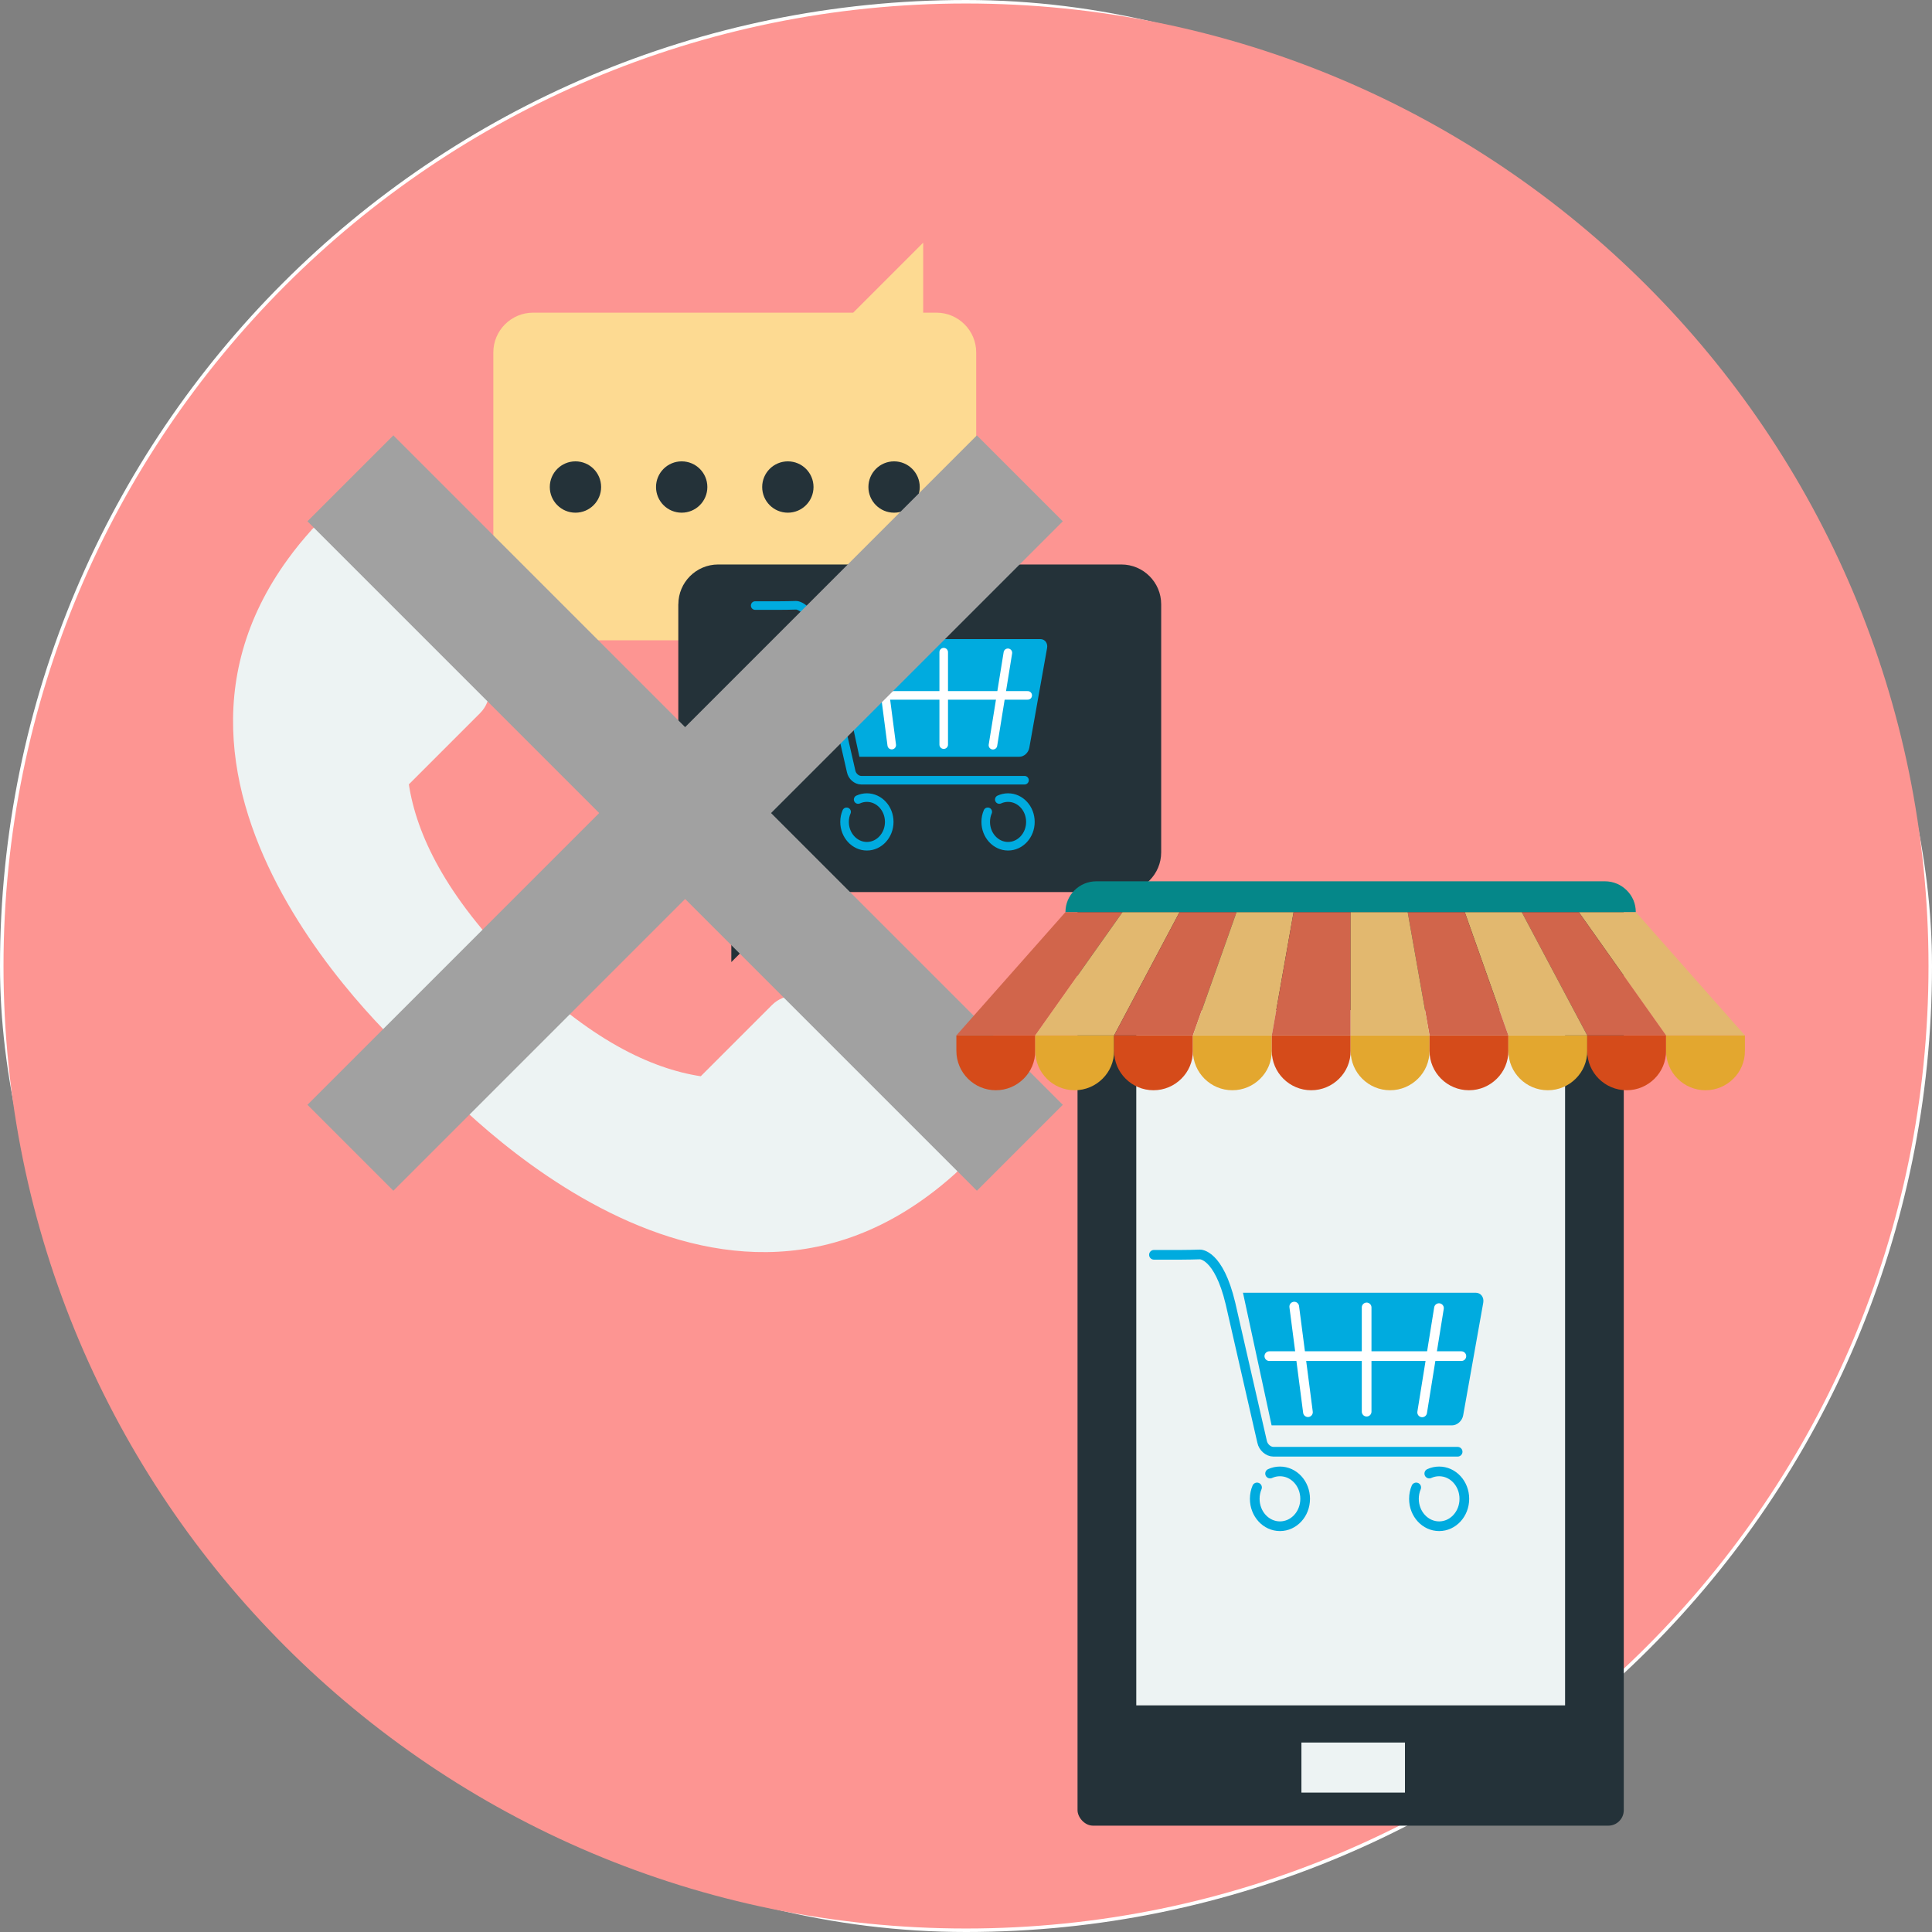 <svg xmlns="http://www.w3.org/2000/svg" width="331.2" height="331.2" viewBox="0 0 331.2 331.2">
    <rect x="0" y="0" width="331.2" height="331.2" fill="#808080" stroke="none"/>
    <rect x="0" y="0" width="331.2" height="331.2" rx="165.6" ry="165.6" style="fill:#fff;stroke-width:0px"/>
    <path d="M165.6.6c91.13,0,165,73.87,165,165s-73.87,165-165,165S.6,256.73.6,165.6,74.47.6,165.6.6" style="fill:#fd9592;stroke-width:0px"/>
    <path d="M53.4,90.86c-1.46,1.62-2.78,3.24-3.97,4.88-30.58,41.79,22.62,86.81,22.62,86.81,0,0,45.02,53.2,86.81,22.62,1.64-1.19,3.26-2.51,4.88-3.97,1.5-1.34,1.64-3.58.34-4.87l-8.25-8.25-9.1-9.1-6.69-6.69c-2.13-2.13-5.57-2.13-7.7,0l-12.21,12.21c-8.53-1.3-19.11-6.29-31.43-18.61-12.32-12.32-17.31-22.9-18.61-31.43l12.21-12.21c2.13-2.13,2.13-5.57,0-7.7l-6.69-6.69-9.1-9.1-8.25-8.25c-1.29-1.29-3.52-1.15-4.87.34Z" style="fill:#edf3f3;stroke-width:0px"/>
    <path d="M167.35,102.94v-42.52c0-3.76-3.06-6.82-6.82-6.82h-2.27v-12l-12,12h-54.87c-3.76,0-6.82,3.06-6.82,6.82v42.52c0,3.76,3.06,6.82,6.82,6.82h69.13c3.76,0,6.82-3.06,6.82-6.82Z" style="fill:#fdda92;stroke-width:0px"/>
    <path d="M103.05,83.49c0,2.43-1.97,4.4-4.4,4.4s-4.4-1.97-4.4-4.4,1.97-4.4,4.4-4.4,4.4,1.97,4.4,4.4Z" style="fill:#243239;stroke-width:0px"/>
    <path d="M121.26,83.49c0,2.43-1.97,4.4-4.4,4.4s-4.4-1.97-4.4-4.4,1.97-4.4,4.4-4.4,4.4,1.97,4.4,4.4Z" style="fill:#243239;stroke-width:0px"/>
    <path d="M139.46,83.49c0,2.43-1.97,4.4-4.4,4.4s-4.4-1.97-4.4-4.4,1.97-4.4,4.4-4.4,4.4,1.97,4.4,4.4Z" style="fill:#243239;stroke-width:0px"/>
    <path d="M157.67,83.49c0,2.43-1.97,4.4-4.4,4.4s-4.4-1.97-4.4-4.4,1.97-4.4,4.4-4.4,4.4,1.97,4.4,4.4Z" style="fill:#243239;stroke-width:0px"/>
    <path d="M116.28,103.59v42.52c0,3.76,3.06,6.82,6.82,6.82h2.27v12l12-12h54.87c3.76,0,6.82-3.06,6.82-6.82v-42.52c0-3.76-3.06-6.82-6.82-6.82h-69.13c-3.76,0-6.82,3.06-6.82,6.82Z" style="fill:#243239;stroke-width:0px"/>
    <path d="M147.33,129.73h27.42c.79,0,1.55-.69,1.7-1.53l3.05-17.11c.15-.84-.37-1.53-1.16-1.53h-35.37l4.35,20.16Z" style="fill:#00abdf;stroke-width:0px"/>
    <path d="M129.46,103.81h4.15c.79,0,2.07-.02,2.86-.05,0,0,2.83-.1,4.63,7.46l4.81,21.01c.16.84.94,1.52,1.73,1.52h27.99" style="fill:none;stroke:#00abdf;stroke-linecap:round;stroke-linejoin:round;stroke-width:1.47px"/>
    <line x1="150.78" y1="111.68" x2="152.87" y2="127.73" style="fill:none;stroke:#fff;stroke-linecap:round;stroke-linejoin:round;stroke-width:1.47px"/>
    <line x1="161.78" y1="111.8" x2="161.78" y2="127.65" style="fill:none;stroke:#fff;stroke-linecap:round;stroke-linejoin:round;stroke-width:1.47px"/>
    <line x1="172.78" y1="111.91" x2="170.22" y2="127.75" style="fill:none;stroke:#fff;stroke-linecap:round;stroke-linejoin:round;stroke-width:1.47px"/>
    <line x1="147" y1="119.21" x2="176.18" y2="119.21" style="fill:none;stroke:#fff;stroke-linecap:round;stroke-linejoin:round;stroke-width:1.47px"/>
    <path d="M147.11,137.06c.46-.21.97-.33,1.5-.33,2.12,0,3.83,1.87,3.83,4.17s-1.72,4.17-3.83,4.17-3.83-1.87-3.83-4.17c0-.62.12-1.2.35-1.73" style="fill:none;stroke:#00abdf;stroke-linecap:round;stroke-linejoin:round;stroke-width:1.47px"/>
    <path d="M171.31,137.06c.46-.21.97-.33,1.5-.33,2.12,0,3.83,1.87,3.83,4.17s-1.72,4.17-3.83,4.17-3.83-1.87-3.83-4.17c0-.62.12-1.2.35-1.73" style="fill:none;stroke:#00abdf;stroke-linecap:round;stroke-linejoin:round;stroke-width:1.47px"/>
    <line x1="60.07" y1="82" x2="174.83" y2="196.76" style="fill:none;stroke:#a1a1a1;stroke-miterlimit:10;stroke-width:20.83px"/>
    <line x1="174.83" y1="82" x2="60.07" y2="196.76" style="fill:none;stroke:#a1a1a1;stroke-miterlimit:10;stroke-width:20.83px"/>
    <rect x="184.72" y="152.53" width="93.64" height="160.44" rx="2.65" ry="2.65" style="fill:#243239;stroke-width:0px"/>
    <rect x="194.79" y="173.16" width="73.51" height="119.19" style="fill:#edf3f3;stroke-width:0px"/>
    <path d="M177.47,177.5v2.64c0,1.87-.74,3.56-1.98,4.78-1.22,1.22-2.91,1.98-4.78,1.98-3.72,0-6.76-3.02-6.76-6.76v-2.64h13.52Z" style="fill:#d54b1a;stroke-width:0px"/>
    <path d="M190.99,177.5v2.64c0,1.87-.74,3.56-1.98,4.78-1.22,1.22-2.91,1.98-4.78,1.98-3.72,0-6.76-3.02-6.76-6.76v-2.64h13.52Z" style="fill:#e3a72f;stroke-width:0px"/>
    <path d="M204.5,177.5v2.64c0,1.87-.74,3.56-1.98,4.78-1.22,1.22-2.91,1.98-4.78,1.98-3.72,0-6.76-3.02-6.76-6.76v-2.64h13.52Z" style="fill:#d54b1a;stroke-width:0px"/>
    <path d="M218.02,177.5v2.64c0,1.87-.74,3.56-1.98,4.78-1.22,1.22-2.91,1.98-4.78,1.98-3.72,0-6.76-3.02-6.76-6.76v-2.64h13.52Z" style="fill:#e3a72f;stroke-width:0px"/>
    <path d="M231.54,177.5v2.64c0,1.87-.74,3.56-1.98,4.78-1.22,1.22-2.91,1.98-4.78,1.98-3.72,0-6.76-3.02-6.76-6.76v-2.64h13.52Z" style="fill:#d54b1a;stroke-width:0px"/>
    <path d="M245.06,177.5v2.64c0,1.87-.74,3.56-1.98,4.78-1.22,1.22-2.91,1.98-4.78,1.98-3.72,0-6.76-3.02-6.76-6.76v-2.64h13.52Z" style="fill:#e3a72f;stroke-width:0px"/>
    <path d="M258.58,177.5v2.64c0,1.87-.74,3.56-1.98,4.78-1.22,1.22-2.91,1.98-4.78,1.98-3.72,0-6.76-3.02-6.76-6.76v-2.64h13.52Z" style="fill:#d54b1a;stroke-width:0px"/>
    <path d="M272.1,177.5v2.64c0,1.87-.74,3.56-1.98,4.78-1.22,1.22-2.91,1.98-4.78,1.98-3.72,0-6.76-3.02-6.76-6.76v-2.64h13.52Z" style="fill:#e3a72f;stroke-width:0px"/>
    <path d="M285.61,177.5v2.64c0,1.87-.74,3.56-1.98,4.78-1.22,1.22-2.91,1.98-4.78,1.98-3.72,0-6.76-3.02-6.76-6.76v-2.64h13.52Z" style="fill:#d54b1a;stroke-width:0px"/>
    <path d="M299.13,177.5v2.64c0,1.87-.74,3.56-1.98,4.78-1.22,1.22-2.91,1.98-4.78,1.98-3.72,0-6.76-3.02-6.76-6.76v-2.64h13.52Z" style="fill:#e3a72f;stroke-width:0px"/>
    <polygon points="177.47 177.5 192.43 156.36 182.65 156.36 163.95 177.5 177.47 177.5" style="fill:#d1654b;stroke-width:0px"/>
    <polygon points="192.43 156.36 202.21 156.36 190.99 177.5 177.47 177.5 192.43 156.36" style="fill:#e2b86f;stroke-width:0px"/>
    <polygon points="202.21 156.36 211.98 156.36 204.5 177.5 190.99 177.5 202.21 156.36" style="fill:#d1654b;stroke-width:0px"/>
    <polygon points="221.76 156.36 211.98 156.36 204.5 177.5 218.02 177.5 221.76 156.36" style="fill:#e2b86f;stroke-width:0px"/>
    <polygon points="231.54 156.36 231.54 177.5 218.02 177.5 221.76 156.36 231.54 156.36" style="fill:#d1654b;stroke-width:0px"/>
    <polygon points="285.61 177.5 270.65 156.36 280.43 156.36 299.13 177.5 285.61 177.5" style="fill:#e2b86f;stroke-width:0px"/>
    <polygon points="270.65 156.36 260.87 156.36 272.1 177.5 285.61 177.5 270.65 156.36" style="fill:#d1654b;stroke-width:0px"/>
    <polygon points="260.87 156.36 251.1 156.36 258.58 177.5 272.1 177.5 260.87 156.36" style="fill:#e2b86f;stroke-width:0px"/>
    <polygon points="241.32 156.36 251.1 156.36 258.58 177.5 245.06 177.5 241.32 156.36" style="fill:#d1654b;stroke-width:0px"/>
    <polygon points="231.54 156.36 231.54 177.5 245.06 177.5 241.32 156.36 231.54 156.36" style="fill:#e2b86f;stroke-width:0px"/>
    <path d="M280.43,156.35h-97.78c0-2.91,2.37-5.27,5.29-5.27h87.19c1.46,0,2.79.59,3.74,1.55.97.95,1.55,2.25,1.55,3.72Z" style="fill:#058789;stroke-width:0px"/>
    <rect x="223.1" y="298.72" width="17.75" height="8.58" style="fill:#edf3f3;stroke-width:0px"/>
    <path d="M217.98,244.35h30.93c.89,0,1.75-.77,1.92-1.72l3.44-19.3c.17-.95-.42-1.72-1.3-1.72h-39.89l4.91,22.74Z" style="fill:#00abdf;stroke-width:0px"/>
    <path d="M197.82,215.11h4.68c.89,0,2.34-.03,3.22-.06,0,0,3.19-.12,5.22,8.41l5.42,23.7c.19.94,1.06,1.71,1.95,1.71h31.57" style="fill:none;stroke:#00abdf;stroke-linecap:round;stroke-linejoin:round;stroke-width:1.66px"/>
    <line x1="221.87" y1="223.99" x2="224.22" y2="242.09" style="fill:none;stroke:#fff;stroke-linecap:round;stroke-linejoin:round;stroke-width:1.66px"/>
    <line x1="234.28" y1="224.13" x2="234.28" y2="242" style="fill:none;stroke:#fff;stroke-linecap:round;stroke-linejoin:round;stroke-width:1.66px"/>
    <line x1="246.68" y1="224.25" x2="243.8" y2="242.12" style="fill:none;stroke:#fff;stroke-linecap:round;stroke-linejoin:round;stroke-width:1.66px"/>
    <line x1="217.6" y1="232.48" x2="250.52" y2="232.48" style="fill:none;stroke:#fff;stroke-linecap:round;stroke-linejoin:round;stroke-width:1.66px"/>
    <path d="M217.73,252.61c.52-.24,1.09-.37,1.69-.37,2.39,0,4.32,2.1,4.32,4.7s-1.93,4.7-4.32,4.7-4.32-2.1-4.32-4.7c0-.7.14-1.36.39-1.95" style="fill:none;stroke:#00abdf;stroke-linecap:round;stroke-linejoin:round;stroke-width:1.66px"/>
    <path d="M245.02,252.61c.52-.24,1.09-.37,1.69-.37,2.39,0,4.32,2.1,4.32,4.7s-1.93,4.7-4.32,4.7-4.32-2.1-4.32-4.7c0-.7.14-1.36.39-1.95" style="fill:none;stroke:#00abdf;stroke-linecap:round;stroke-linejoin:round;stroke-width:1.66px"/>
</svg>
